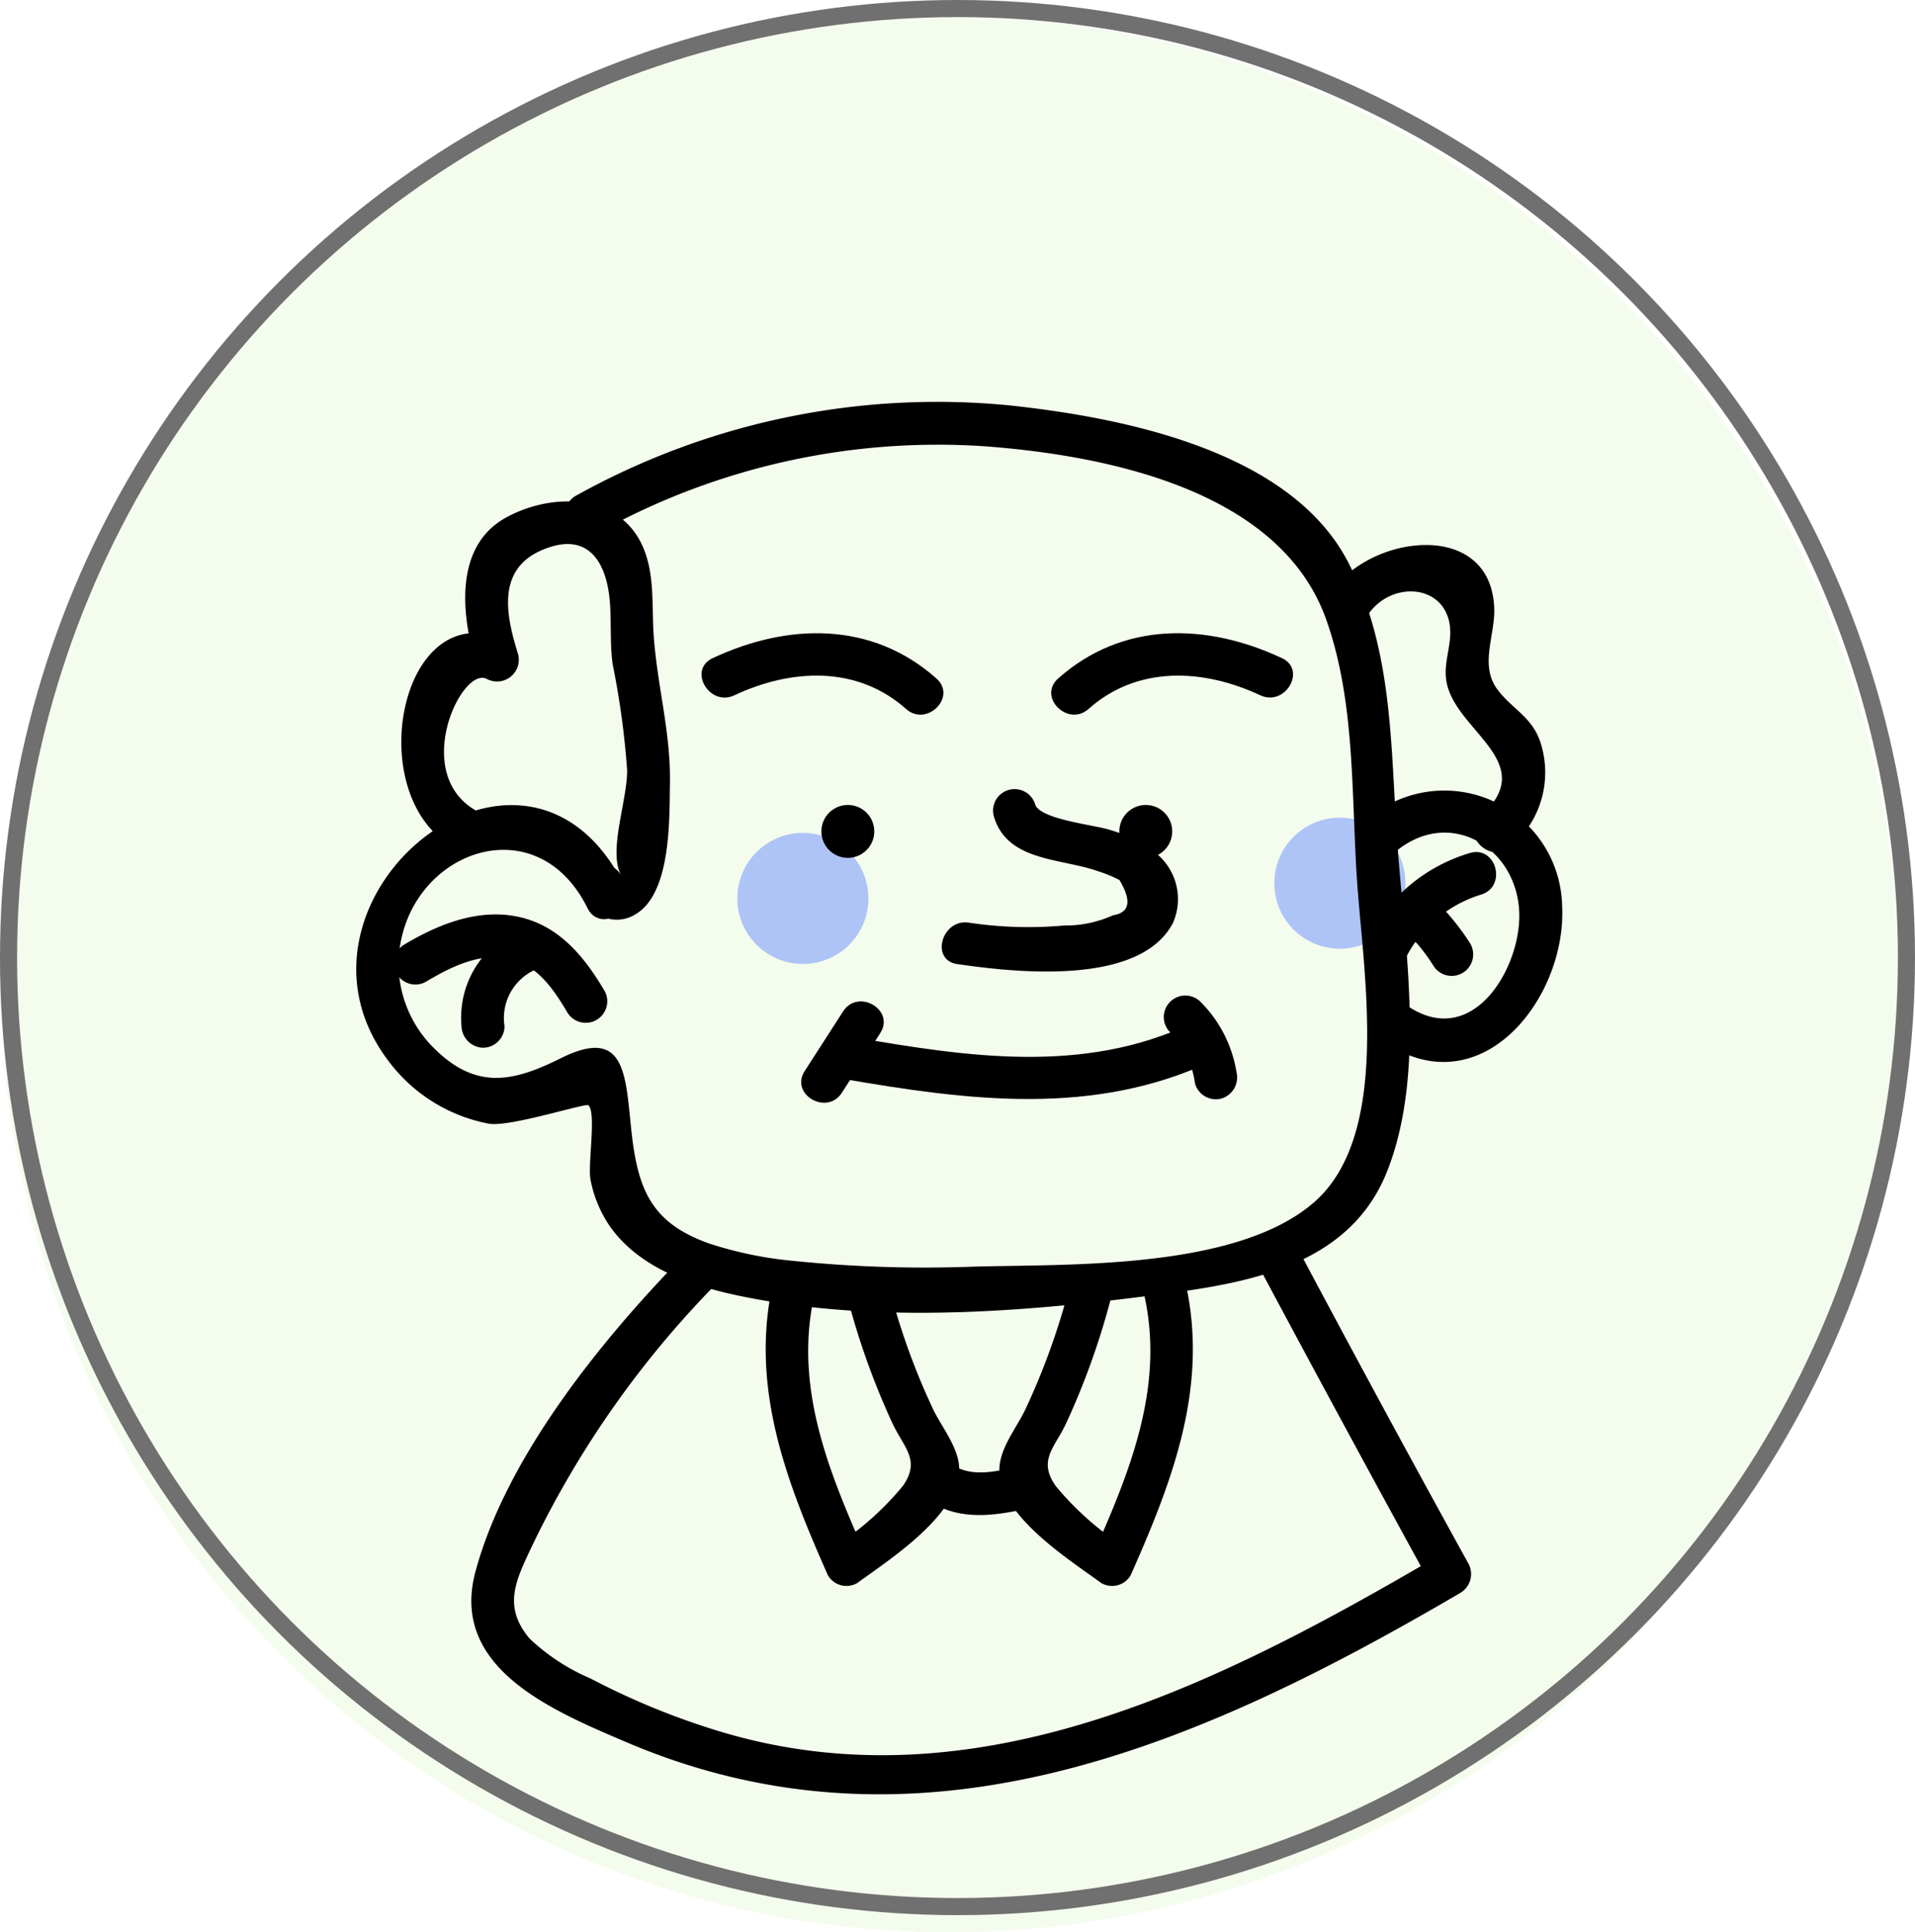 <svg xmlns="http://www.w3.org/2000/svg" width="112" height="113" viewBox="0 0 112 113">
  <g id="그룹_4617" data-name="그룹 4617" transform="translate(-778 -2031)">
    <g id="그룹_4457" data-name="그룹 4457" transform="translate(0.241 -206.876)" opacity="0.26">
      <ellipse id="타원_27" data-name="타원 27" cx="55.5" cy="56" rx="55.5" ry="56" transform="translate(777.759 2238.876)" fill="#cdeeac" opacity="0.85"/>
    </g>
    <g id="그룹_2404" data-name="그룹 2404" transform="translate(-241 -210)">
      <g id="타원_28" data-name="타원 28" transform="translate(1019 2241)" fill="none" stroke="#707070" stroke-width="1">
        <circle cx="56" cy="56" r="56" stroke="none"/>
        <circle cx="56" cy="56" r="55.5" fill="none"/>
      </g>
      <g id="그룹_2235" data-name="그룹 2235" transform="translate(-3.166 244.487)">
        <ellipse id="타원_67" data-name="타원 67" cx="3.833" cy="3.833" rx="3.833" ry="3.833" transform="translate(1065.289 2045.221)" fill="#698cff" opacity="0.5"/>
        <ellipse id="타원_68" data-name="타원 68" cx="3.833" cy="3.833" rx="3.833" ry="3.833" transform="translate(1096.697 2044.33)" fill="#698cff" opacity="0.5"/>
        <g id="그룹_2233" data-name="그룹 2233" transform="translate(1043 2020)">
          <path id="패스_1012" data-name="패스 1012" d="M87.273,344.591c1.408-.84,3.075-1.695,4.781-1.373s2.684,1.773,3.511,3.174a1.259,1.259,0,0,0,2.173-1.27c-1.172-1.985-2.651-3.814-5.015-4.33-2.38-.519-4.711.428-6.719,1.626a1.259,1.259,0,0,0,1.27,2.173Z" transform="translate(-83.21 -310.656)"/>
          <path id="패스_1013" data-name="패스 1013" d="M95.624,341.639a5.583,5.583,0,0,0-4.055,5.882,1.3,1.3,0,0,0,1.258,1.258,1.265,1.265,0,0,0,1.258-1.258,3.1,3.1,0,0,1,2.207-3.456,1.259,1.259,0,0,0-.669-2.426Z" transform="translate(-85.411 -310.993)"/>
          <path id="패스_1014" data-name="패스 1014" d="M96.8,326.139a2.044,2.044,0,0,0,2.987.991c2.12-1.224,1.989-5.658,2.025-7.68.054-3-.78-5.823-.959-8.781-.1-1.654.062-3.394-.593-4.965-1.332-3.19-5.3-3.292-8.048-1.772-3.071,1.7-2.593,5.787-1.7,8.672l1.847-1.421c-6.372-3.169-8.833,9.476-2.81,12.229,1.462.668,2.743-1.5,1.27-2.173-4.337-1.982-1.249-8.639.27-7.884a1.274,1.274,0,0,0,1.848-1.42c-.648-2.093-1.349-4.9,1.334-6.084,2.727-1.207,3.848.645,4.03,3.041.092,1.208-.005,2.413.162,3.616a48.319,48.319,0,0,1,.844,6.17c.021,1.807-1.135,4.759-.337,6.19-.789-1.415-2.963-.147-2.172,1.27Z" transform="translate(-83.464 -297.143)"/>
          <path id="패스_1015" data-name="패스 1015" d="M96.141,301.543a40.89,40.89,0,0,1,22.734-5.044c7.144.555,17.149,2.6,19.831,10.1,1.728,4.835,1.468,10.231,1.813,15.31.371,5.455,2.016,14.914-2.559,18.833-4.541,3.89-14.177,3.576-19.751,3.72a76.063,76.063,0,0,1-10.7-.337,22.387,22.387,0,0,1-4.872-1.009c-3.419-1.214-4.2-3.169-4.573-6.724-.338-3.241-.37-5.977-4.11-4.116-2.765,1.377-4.914,1.865-7.358-.524a6.969,6.969,0,0,1-2.137-5.088c.187-6.329,7.973-9.4,11.055-3.161.718,1.452,2.888.178,2.173-1.27-5.794-11.729-20.993.762-13.81,10.215a9.551,9.551,0,0,0,5.86,3.658c1.206.217,5.653-1.214,5.821-1.079.491.394-.054,3.535.136,4.387a7.18,7.18,0,0,0,1.195,2.789c1.759,2.41,4.857,3.431,7.652,4,8.172,1.674,17.115.875,25.3-.228,5.034-.678,10.4-1.893,12.451-7.118,2.213-5.645,1.063-12.872.612-18.763-.437-5.7-.192-11.58-2.9-16.813-3.362-6.509-13.057-8.445-19.7-9.171a43.412,43.412,0,0,0-25.436,5.253c-1.424.771-.155,2.945,1.27,2.173Z" transform="translate(-81.985 -293.878)"/>
          <path id="패스_1016" data-name="패스 1016" d="M175.436,333c3.3-2.845,7.449-.142,7.308,3.89-.11,3.129-2.761,7.408-6.351,5.187-1.381-.854-2.646,1.322-1.27,2.173,5.58,3.452,10.4-2.877,10.129-8.143a6.893,6.893,0,0,0-11.6-4.886c-1.228,1.06.559,2.833,1.779,1.779Z" transform="translate(-114.724 -306.616)"/>
          <path id="패스_1017" data-name="패스 1017" d="M176.29,341.3a7.357,7.357,0,0,1,4.482-3.856c1.544-.472.886-2.9-.669-2.427a9.852,9.852,0,0,0-5.986,5.013c-.719,1.445,1.451,2.721,2.173,1.27Z" transform="translate(-114.985 -308.614)"/>
          <path id="패스_1018" data-name="패스 1018" d="M178.321,340.792l.059-.071-.555.323c-.05.021-.662-.039-.673-.156.005.053.247.247.3.3q.264.274.509.564a10.36,10.36,0,0,1,.8,1.106,1.258,1.258,0,1,0,2.172-1.27,14.208,14.208,0,0,0-1.705-2.178c-.675-.7-1.886-1.357-2.686-.4a1.293,1.293,0,0,0,0,1.779,1.268,1.268,0,0,0,1.779,0Z" transform="translate(-115.779 -309.896)"/>
          <path id="패스_1019" data-name="패스 1019" d="M172.762,311.229c1.252-2.192,4.56-2.093,4.906.424.16,1.163-.444,2.223-.165,3.439.646,2.822,5.434,4.623,1.961,7.721-1.211,1.08.573,2.854,1.779,1.779a5.694,5.694,0,0,0,1.7-6.173c-.509-1.438-1.649-1.887-2.493-3.02-1.055-1.415-.128-3.159-.184-4.738-.191-5.383-7.639-4.263-9.673-.7a1.259,1.259,0,0,0,2.173,1.27Z" transform="translate(-113.709 -298.569)"/>
          <path id="패스_1020" data-name="패스 1020" d="M136.308,339.448c3.3.48,10.663,1.324,12.607-2.412a3.453,3.453,0,0,0-1.095-4.153,7.956,7.956,0,0,0-2.568-1.276c-.834-.291-4.142-.61-4.4-1.51a1.259,1.259,0,0,0-2.426.669c.768,2.716,3.939,2.465,6.153,3.267a7.315,7.315,0,0,1,1.207.5q1.087,1.828-.376,2.058a6.751,6.751,0,0,1-2.871.6,23.316,23.316,0,0,1-5.568-.168c-1.584-.231-2.267,2.193-.669,2.426Z" transform="translate(-101.146 -306.553)"/>
          <path id="패스_1021" data-name="패스 1021" d="M125.867,353.76c7.351,1.266,14.658,2.229,21.625-1.057,1.463-.69.188-2.86-1.27-2.172-6.3,2.97-13.075,1.942-19.687.8-1.584-.273-2.264,2.151-.669,2.426Z" transform="translate(-97.401 -314.154)"/>
          <path id="패스_1022" data-name="패스 1022" d="M125.019,349.163l-2.247,3.489c-.879,1.365,1.3,2.629,2.173,1.27l2.247-3.49c.879-1.365-1.3-2.628-2.173-1.27Z" transform="translate(-96.544 -313.502)"/>
          <path id="패스_1023" data-name="패스 1023" d="M115.4,318.629c3.315-1.555,7.169-1.76,10.043.8,1.206,1.073,2.992-.7,1.779-1.78-3.778-3.361-8.693-3.254-13.093-1.191-1.465.687-.189,2.857,1.27,2.173Z" transform="translate(-93.285 -301.454)"/>
          <path id="패스_1024" data-name="패스 1024" d="M158.866,316.457c-4.4-2.063-9.315-2.17-13.092,1.191-1.212,1.079.572,2.853,1.779,1.78,2.874-2.557,6.727-2.353,10.044-.8,1.457.683,2.736-1.485,1.27-2.173Z" transform="translate(-104.724 -301.454)"/>
          <ellipse id="타원_49" data-name="타원 49" cx="1.547" cy="1.547" rx="1.547" ry="1.547" transform="translate(27.205 23.588)"/>
          <ellipse id="타원_50" data-name="타원 50" cx="1.547" cy="1.547" rx="1.547" ry="1.547" transform="translate(44.63 23.588)"/>
          <path id="패스_1025" data-name="패스 1025" d="M155.954,350.133a5.27,5.27,0,0,1,1.491,3.032,1.267,1.267,0,0,0,1.547.879,1.289,1.289,0,0,0,.878-1.547,7.49,7.49,0,0,0-2.138-4.142,1.259,1.259,0,0,0-1.779,1.779Z" transform="translate(-108.388 -313.288)"/>
          <path id="패스_1026" data-name="패스 1026" d="M124.172,374.976a43.822,43.822,0,0,0,2.562,7.108c.678,1.455,1.679,2.167.621,3.682a17.31,17.31,0,0,1-3.934,3.506l1.721.451c-2.1-4.75-4.112-9.607-3.016-14.893.328-1.58-2.1-2.256-2.426-.669-1.244,6,.872,11.414,3.269,16.832a1.26,1.26,0,0,0,1.721.451c1.932-1.414,5.884-3.93,5.957-6.624.033-1.208-1.014-2.484-1.506-3.5a39.84,39.84,0,0,1-2.544-7.012,1.259,1.259,0,0,0-2.427.669Z" transform="translate(-95.383 -322.355)"/>
          <path id="패스_1027" data-name="패스 1027" d="M149.166,374.832c1.094,5.277-.917,10.149-3.016,14.893l1.721-.451a17.309,17.309,0,0,1-3.934-3.506c-1.058-1.515-.056-2.227.621-3.682a43.818,43.818,0,0,0,2.562-7.108,1.259,1.259,0,0,0-2.426-.669,40.8,40.8,0,0,1-2.544,7.012c-.514,1.075-1.5,2.253-1.506,3.5-.022,2.668,4.074,5.246,5.957,6.624a1.26,1.26,0,0,0,1.721-.451c2.4-5.422,4.513-10.834,3.269-16.832-.328-1.585-2.754-.914-2.426.669Z" transform="translate(-103.029 -322.355)"/>
          <path id="패스_1028" data-name="패스 1028" d="M134.092,392.947c1.729,1.055,3.665.786,5.55.378,1.581-.342.913-2.768-.669-2.426-1.207.261-2.492.559-3.611-.124-1.386-.846-2.652,1.329-1.27,2.172Z" transform="translate(-100.464 -328.57)"/>
          <path id="패스_1029" data-name="패스 1029" d="M138.7,372.174q4.907,9.189,9.92,18.32l.451-1.721c-12.667,7.419-27.039,14.821-42.052,10.283a43.148,43.148,0,0,1-7.57-3.1,12.028,12.028,0,0,1-3.558-2.33c-1.6-1.9-.79-3.43.135-5.4a57.154,57.154,0,0,1,10.887-15.454c1.136-1.155-.641-2.935-1.779-1.779C100.3,375.9,94.554,382.9,92.722,389.719c-1.511,5.623,4.489,8.109,8.768,9.94,17.329,7.417,33.661.181,48.849-8.713a1.281,1.281,0,0,0,.451-1.721q-5.032-9.122-9.92-18.32c-.763-1.429-2.936-.159-2.173,1.27Z" transform="translate(-85.751 -321.286)"/>
        </g>
      </g>
    </g>
  </g>
</svg>
